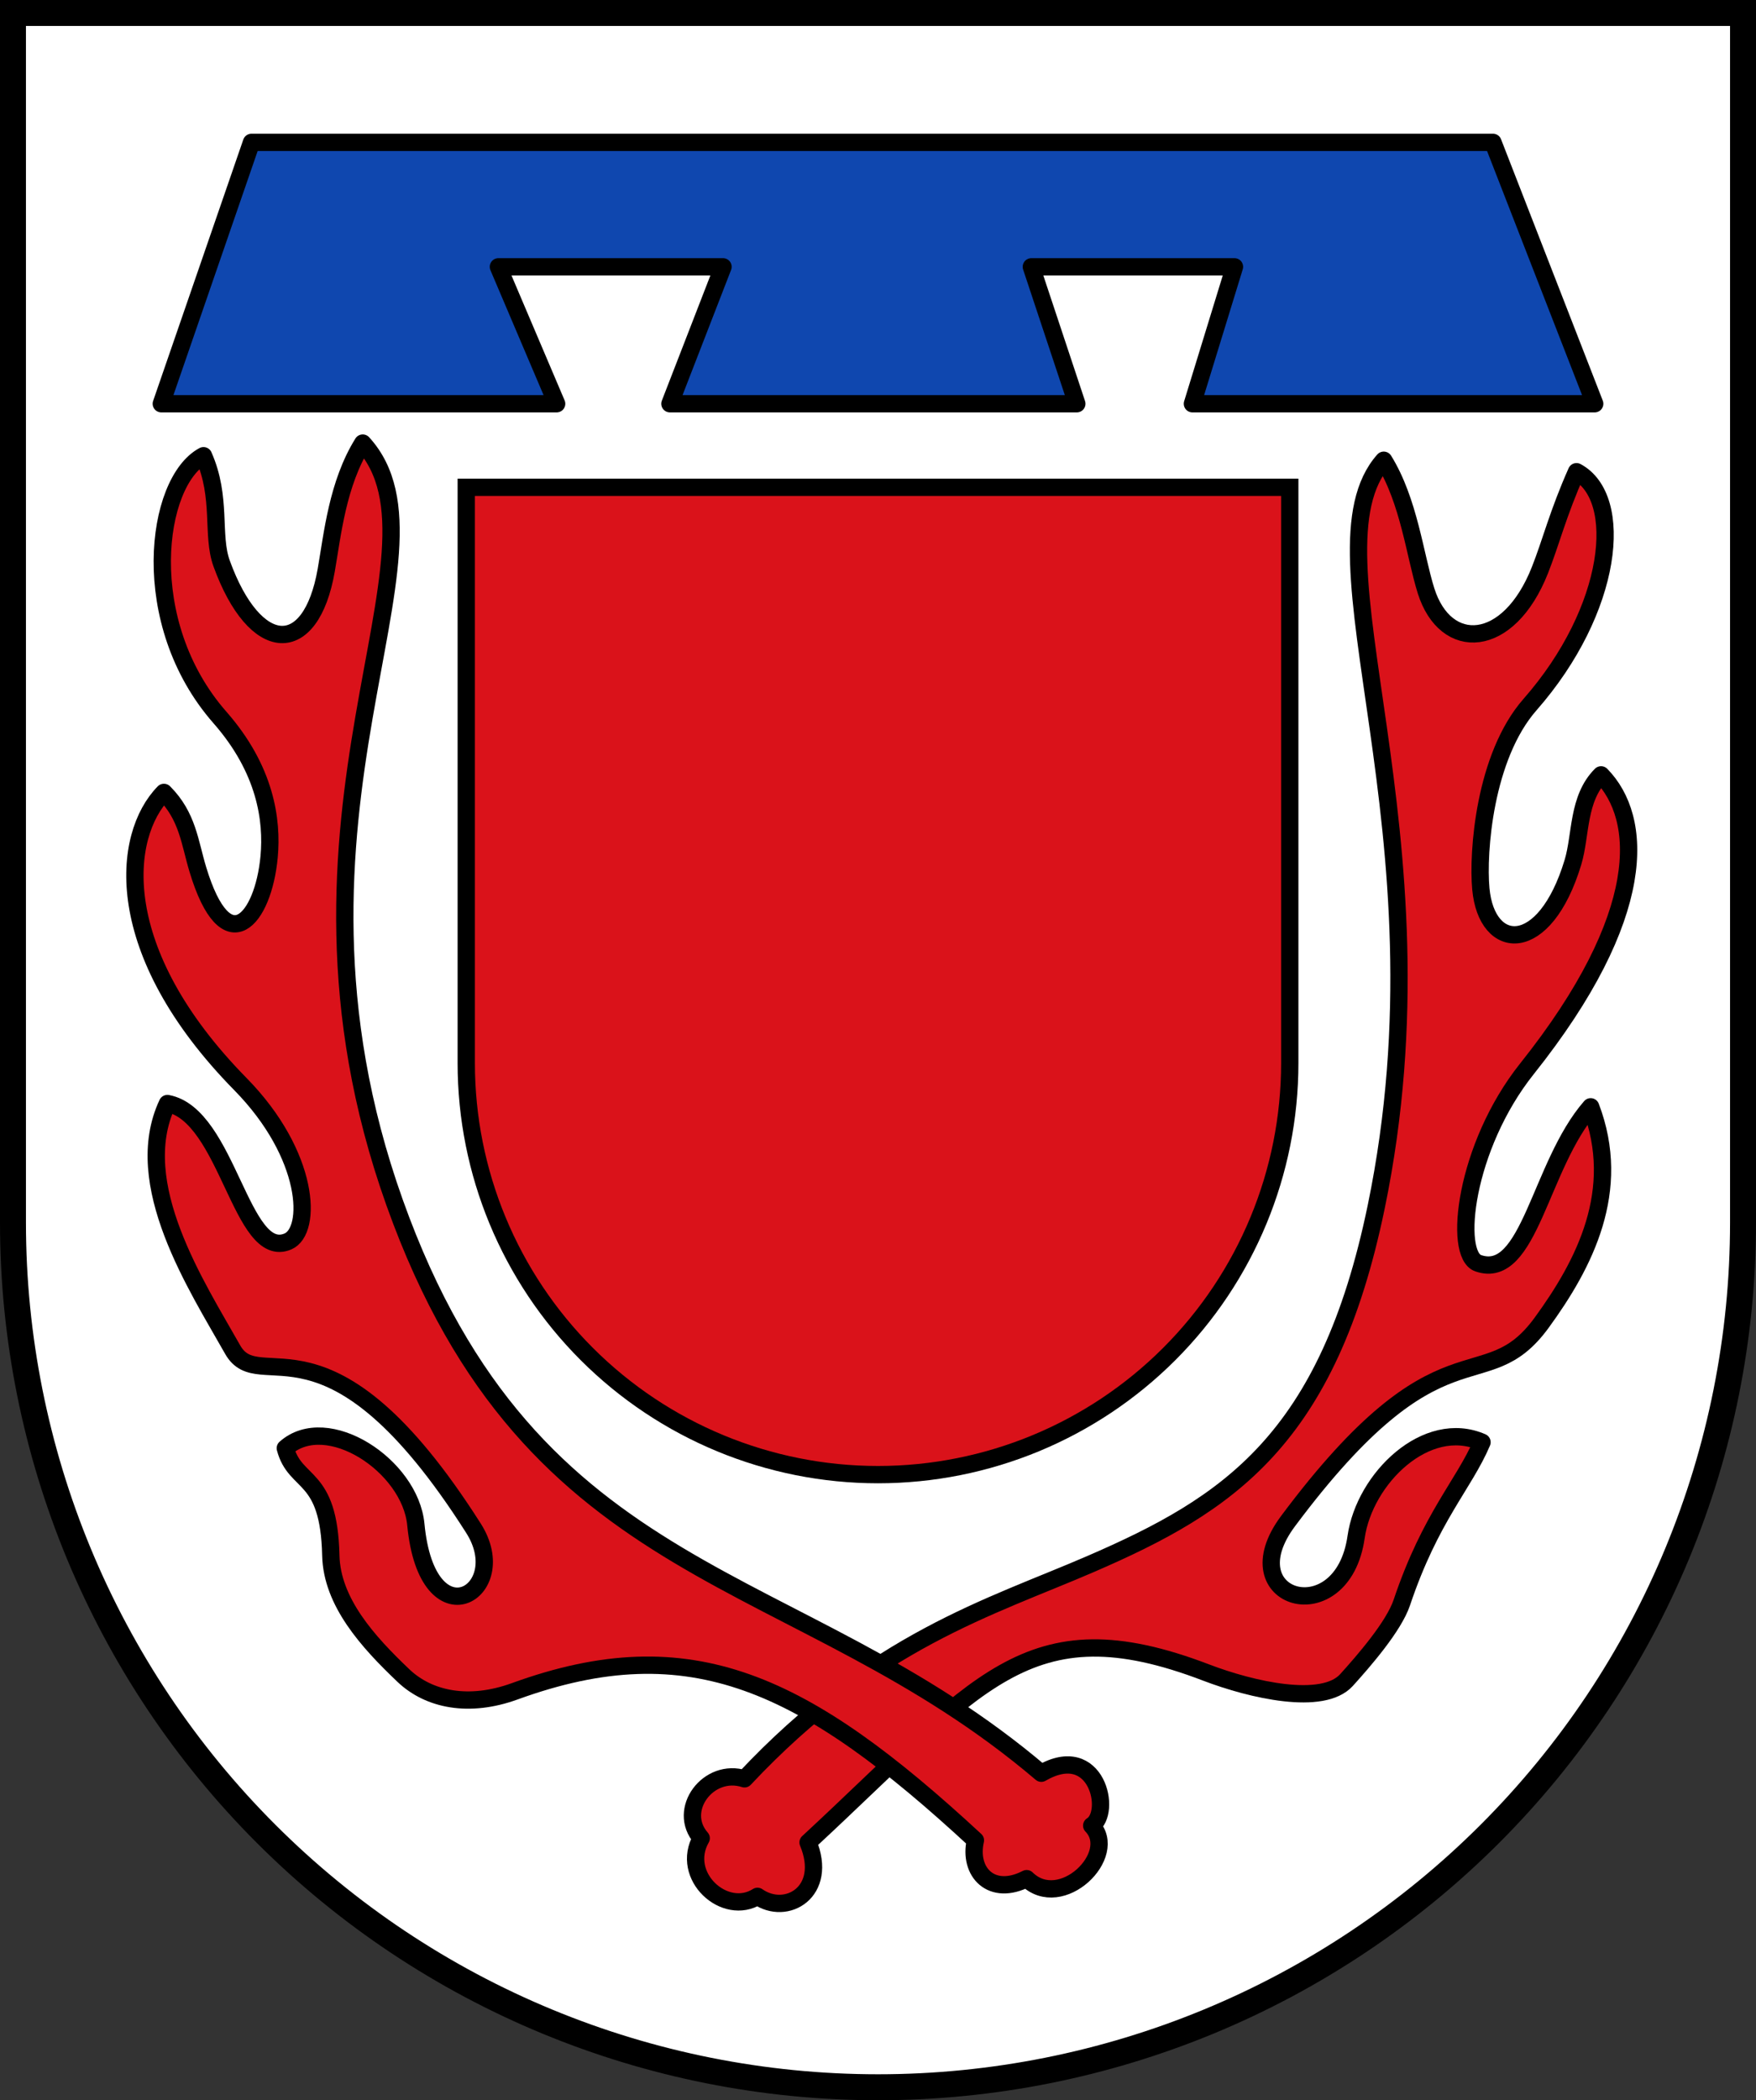 <?xml version="1.0" encoding="UTF-8"?>
<!-- Created with Inkscape (http://www.inkscape.org/) -->
<svg width="203mm" height="242.65mm" version="1.1" viewBox="0 0 203 242.65" xmlns="http://www.w3.org/2000/svg">
 <rect x="0" y="0" width="203" height="242.65" fill="#333333" stroke="none"/>
 <title>Wappen der ehemaligen Gemeinde Jägersburg</title>
 <path d="m1.5 1.5 3.2e-4 139.77c-3e-5 26.49 10.536 51.896 29.289 70.628 18.754 18.732 44.189 29.255 70.71 29.255 26.522 3e-5 51.957-10.523 70.711-29.255 18.754-18.732 29.289-44.137 29.289-70.628l1e-5 -139.77z" fill="#fff"/>
 <g stroke="#000">
  <path d="m53.901 56.302 1.5e-4 66.528c-1e-5 12.609 5.015 24.702 13.942 33.618 8.927 8.916 21.034 13.925 33.658 13.925 12.624 2e-5 24.731-5.009 33.658-13.925 8.927-8.916 13.942-21.009 13.942-33.618l1e-5 -66.528z" fill="#da121a" stroke-linecap="square" stroke-miterlimit="8" stroke-width="2"/>
  <g stroke-linejoin="round" stroke-width="2">
   <path d="m18.647 46.648h45.703l-6.733-15.822h25.966l-6.138 15.822h47.039l-5.258-15.822h23.483l-4.861 15.822h46.505l-11.76-30.201h-143.52z" fill="#0f47af"/>
   <path d="m182.25 54.5c5.596 2.997 4.275 15.918-5.372 26.901-5.282 6.013-6.075 17.088-5.687 21.296 0.672 7.296 7.364 7.791 10.645-3.067 0.955-3.16 0.509-7.364 3.253-10.108 4.896 4.985 5.603 16.19-8.572 33.968-7.178 9.003-8.549 21.457-5.627 22.46 5.937 2.037 7.083-11.299 12.997-18.075 3.698 9.675-0.724 18.173-5.67 24.952-6.666 9.135-11.499-0.955-29.314 22.916-6.799 9.11 6.28 12.933 7.867 1.841 0.971-6.785 8.142-13.76 14.556-10.954-2.092 4.911-5.952 8.639-9.271 18.524-0.928 2.763-4.411 6.761-6.395 8.953-2.74 3.027-10.971 1.141-16.211-0.863-20.75-7.935-26.339 1.416-46.033 19.624 2.378 5.721-2.514 8.559-5.846 6.229-3.763 2.391-9.002-2.347-6.507-6.715-2.872-3.269 0.835-8.202 5.004-6.864 15-15.983 28.372-19.785 40.006-24.815 15.932-6.888 27.452-14.341 33.023-41.267 8.98-43.406-8.657-75.517 0.871-86.262 2.924 4.7 3.619 11.062 4.888 15.084 2.253 7.142 9.529 6.817 13.166-2.384 1.284-3.249 2.077-6.533 4.23-11.373z" fill="#da121a"/>
   <path d="m23.527 52.652c-5.596 2.997-7.749 19.259 1.898 30.242 5.282 6.013 6.075 11.876 5.687 16.084-0.672 7.296-4.959 12.334-8.24 1.477-0.955-3.16-1.177-6.161-3.921-8.905-4.896 4.985-6.271 18.328 8.839 33.701 8.072 8.212 8.335 16.972 5.494 18.183-5.402 2.304-6.95-14.64-13.932-15.936-4.367 9.274 3.42 21.116 7.541 28.426 3.191 5.66 11.024-5.796 27.844 20.644 4.71 7.404-5.345 13.334-6.664-0.431-0.654-6.822-10.28-13.092-15.091-8.816 1.157 4.376 5.047 2.789 5.261 12.376 0.12 5.388 4.277 9.981 8.399 13.897 2.961 2.812 7.598 3.727 12.87 1.81 20.35-7.4 33.555-0.99 53.249 17.219-0.841 3.695 1.875 6.517 5.923 4.428 3.974 3.892 10.77-2.762 7.521-6.127 2.387-1.455 0.647-9.792-5.827-6.052-28.326-24.106-58.776-21.141-74.766-65.948-16.062-45.01 7.855-75.116-3.677-87.732-2.924 4.7-3.494 10.529-4.22 14.683-1.782 10.201-8.238 9.866-12.097-0.78-1.191-3.285 0.061-7.602-2.092-12.443z" fill="#da121a"/>
  </g>
  <path d="m1.5 1.5 3.2e-4 139.77c-3e-5 26.49 10.536 51.896 29.289 70.628 18.754 18.732 44.189 29.255 70.71 29.255 26.522 3e-5 51.957-10.523 70.711-29.255 18.754-18.732 29.289-44.137 29.289-70.628l1e-5 -139.77z" fill="none" stroke-linecap="square" stroke-miterlimit="8" stroke-width="3"/>
 </g>
</svg>
